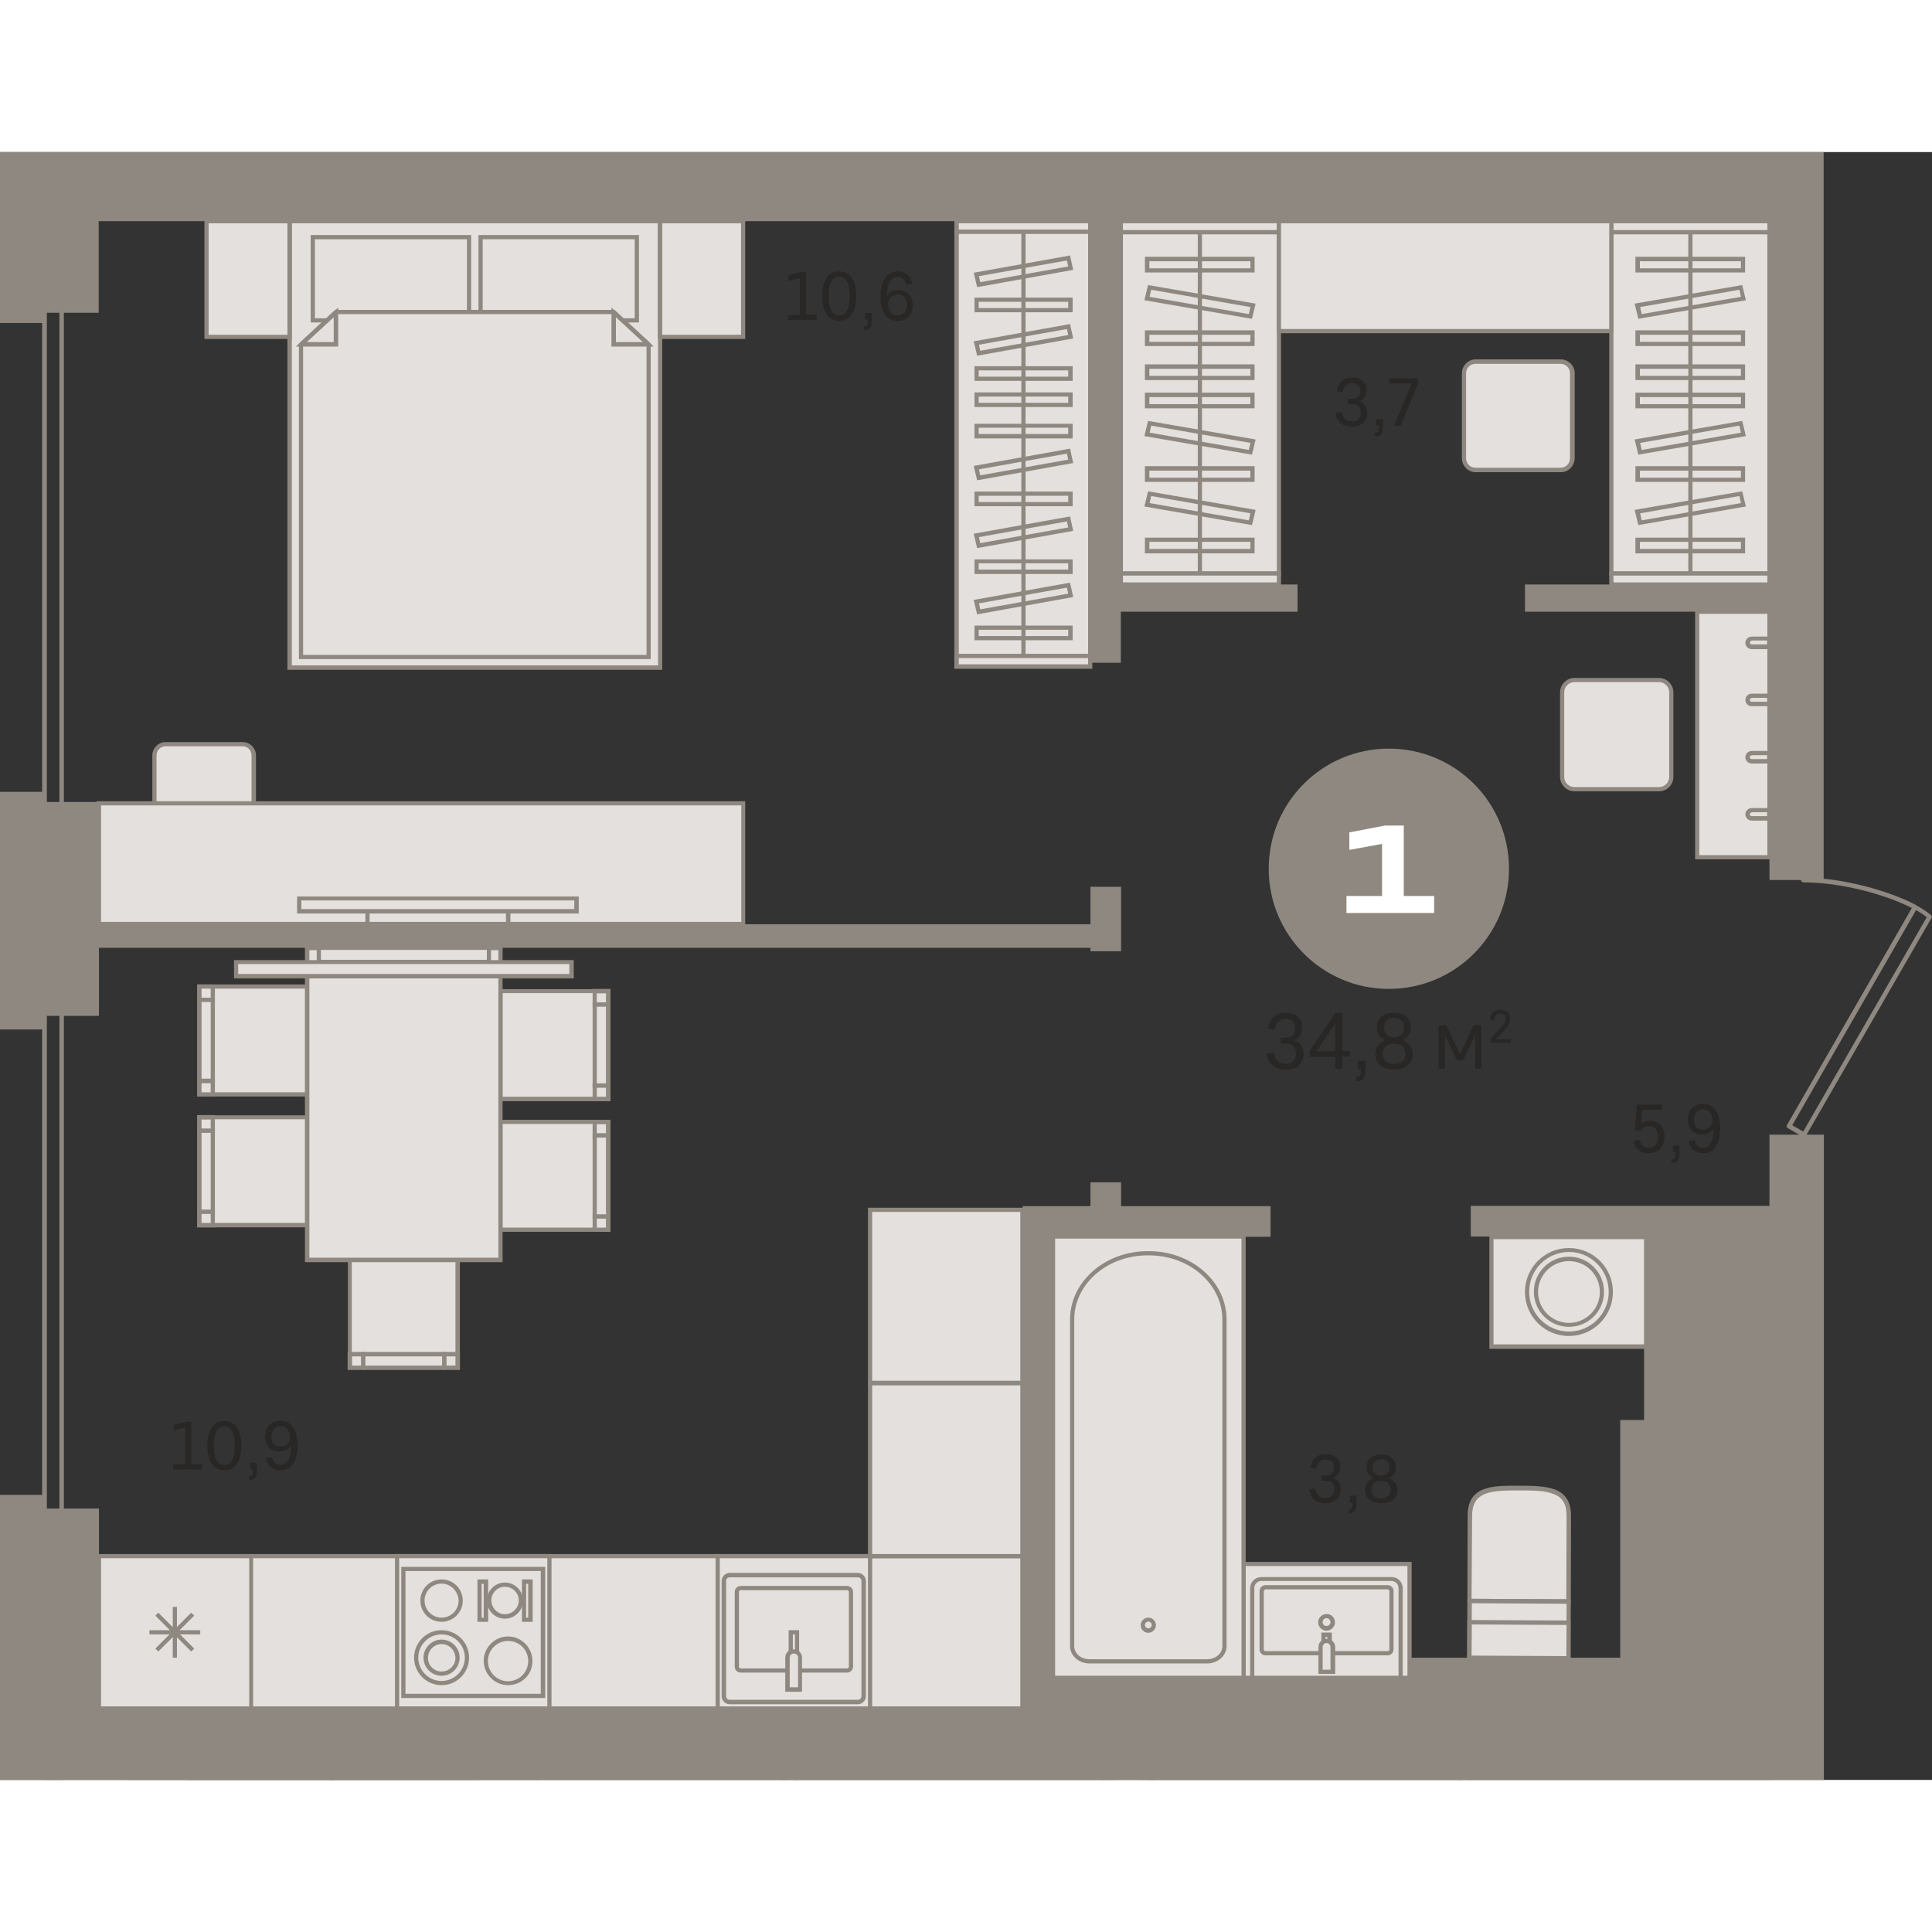 <?xml version="1.0" encoding="utf-8"?>
<!-- Generator: Adobe Illustrator 24.1.2, SVG Export Plug-In . SVG Version: 6.00 Build 0)  -->
<svg version="1.1" id="Слой_1" xmlns="http://www.w3.org/2000/svg" xmlns:xlink="http://www.w3.org/1999/xlink" x="0px" y="0px"
	 viewBox="0 0 738.1 621.9" style="enable-background:new 0 0 738.1 621.9;" xml:space="preserve" width="200" height="200">
<rect x="0" y="0" width="738.1" height="621.9" fill="#333333" stroke="none"/>
<g>
	<path style="fill-rule:evenodd;clip-rule:evenodd;fill:#8F8880;" d="M17.9,521h4.8V310.1h-4.8V521L17.9,521z M24.4,522.8h-8.3
		V308.3h8.3V522.8z"/>
	<path style="fill-rule:evenodd;clip-rule:evenodd;fill:#E3E0DD;" d="M563.7,80.1h32.5c2.4,0,4.5,2,4.5,4.4v32.5
		c0,2.4-2,4.5-4.5,4.5h-32.5c-2.4,0-4.5-2-4.5-4.5V84.5C559.3,82.1,561.3,80.1,563.7,80.1z"/>
	<path style="fill-rule:evenodd;clip-rule:evenodd;fill:#8F8880;" d="M563.7,80.9c-2,0-3.6,1.6-3.6,3.6v32.5c0,2,1.6,3.6,3.6,3.6
		h32.5c2,0,3.6-1.6,3.6-3.6V84.5c0-2-1.6-3.6-3.6-3.6H563.7L563.7,80.9z M596.3,122.3h-32.5c-2.9,0-5.3-2.4-5.3-5.3V84.5
		c0-2.9,2.4-5.3,5.3-5.3h32.5c2.9,0,5.3,2.4,5.3,5.3v32.5C601.5,120,599.2,122.3,596.3,122.3z"/>
	<rect x="212.3" y="0" style="fill-rule:evenodd;clip-rule:evenodd;fill:#8F8880;" width="212.9" height="0"/>
	<path style="fill-rule:evenodd;clip-rule:evenodd;fill:#E3E0DD;" d="M633.8,201.7h-32.3c-2.6,0-4.7,2.1-4.7,4.7v32.3
		c0,2.6,2.1,4.7,4.7,4.7h32.3c2.6,0,4.7-2.1,4.7-4.7v-32.3C638.5,203.8,636.4,201.7,633.8,201.7z"/>
	<path style="fill-rule:evenodd;clip-rule:evenodd;fill:#8F8880;" d="M601.5,202.5c-2.1,0-3.9,1.7-3.9,3.9v32.3
		c0,2.1,1.7,3.9,3.9,3.9h32.3c2.1,0,3.9-1.7,3.9-3.9v-32.3c0-2.1-1.7-3.9-3.9-3.9H601.5L601.5,202.5z M633.8,244.2h-32.3
		c-3,0-5.5-2.5-5.5-5.5v-32.3c0-3,2.5-5.5,5.5-5.5h32.3c3,0,5.5,2.5,5.5,5.5v32.3C639.3,241.7,636.9,244.2,633.8,244.2z"/>
	<rect x="475.1" y="539.4" style="fill-rule:evenodd;clip-rule:evenodd;fill:#E3E0DD;" width="63.4" height="43.6"/>
	<path style="fill-rule:evenodd;clip-rule:evenodd;fill:#8F8880;" d="M475.9,582.1h61.8v-41.9h-61.8V582.1L475.9,582.1z
		 M539.3,583.8h-65v-45.2h65V583.8z"/>
	<path style="fill-rule:evenodd;clip-rule:evenodd;fill:#8F8880;" d="M684.7,371.8l4.2,2.4l47.2-81.9c-1.1-0.9-2.5-1.8-4.1-2.7
		L684.7,371.8L684.7,371.8z M689.2,376.3c-0.1,0-0.3,0-0.4-0.1l-5.8-3.3c-0.2-0.1-0.3-0.3-0.4-0.5c-0.1-0.2,0-0.5,0.1-0.7l47.7-82.9
		c-10.1-5.2-27-9.8-41.4-9.8c-0.5,0-0.9-0.4-0.9-0.9c0-0.5,0.4-0.9,0.9-0.9h0c14.9,0,32.6,5,42.9,10.4c0.1,0,0.1,0,0.1,0.1
		c0,0,0.1,0,0.1,0.1c2.3,1.2,4.2,2.5,5.6,3.7c0.3,0.3,0.4,0.7,0.2,1.1l-48,83.3C689.8,376.1,689.5,376.3,689.2,376.3z"/>
	<path style="fill-rule:evenodd;clip-rule:evenodd;fill:#E3E0DD;" d="M599.3,553.7l-37.8-0.2l0.1-32.6c0-10.3,8.4-10.6,18.8-10.5
		l0.4,0c10.3,0,18.7,0.3,18.7,10.7L599.3,553.7z"/>
	<path style="fill-rule:evenodd;clip-rule:evenodd;fill:#8F8880;" d="M562.2,552.7l36.2,0.2l0.1-31.8c0-4.5-1.5-7.1-4.9-8.4
		c-3.1-1.3-7.5-1.4-12.9-1.4h-0.4c-5.4,0-9.8,0.1-12.9,1.3c-3.4,1.4-5,4-5,8.4L562.2,552.7L562.2,552.7z M600.1,554.5l-39.5-0.2
		l0.1-33.5c0-5.1,2-8.3,6-9.9c3.4-1.4,8-1.4,13.6-1.4h0.4c5.6,0,10.1,0.2,13.5,1.5c4,1.6,6,4.9,6,10L600.1,554.5z"/>
	
		<rect x="569.5" y="545.5" transform="matrix(4.276402e-03 -1 1 4.276402e-03 13.389 1142.327)" style="fill-rule:evenodd;clip-rule:evenodd;fill:#E3E0DD;" width="21.6" height="37.8"/>
	<path style="fill-rule:evenodd;clip-rule:evenodd;fill:#8F8880;" d="M562.2,574.4l36.2,0.2l0.1-20l-36.2-0.2L562.2,574.4
		L562.2,574.4z M600,576.1l-39.5-0.2l0.1-23.2l39.5,0.2L600,576.1z"/>
	
		<rect x="573.5" y="549.6" transform="matrix(4.287019e-03 -1 1 4.287019e-03 9.312 1146.34)" style="fill-rule:evenodd;clip-rule:evenodd;fill:#E3E0DD;" width="13.5" height="37.8"/>
	<path style="fill-rule:evenodd;clip-rule:evenodd;fill:#8F8880;" d="M562.2,574.4l36.2,0.2l0.1-11.9l-36.2-0.2L562.2,574.4
		L562.2,574.4z M600,576.1l-39.5-0.2l0.1-15.1L600,561L600,576.1z"/>
	<path style="fill-rule:evenodd;clip-rule:evenodd;fill:#E3E0DD;" d="M481.9,545.2h49.7c1.9,0,3.5,1.6,3.5,3.5V583h-56.7v-34.3
		C478.4,546.7,480,545.2,481.9,545.2z"/>
	<path style="fill-rule:evenodd;clip-rule:evenodd;fill:#8F8880;" d="M479.2,582.1h55.1v-33.5c0-1.5-1.2-2.7-2.7-2.7h-49.7
		c-1.5,0-2.7,1.2-2.7,2.7V582.1L479.2,582.1z M535.9,583.8h-58.3v-35.1c0-2.4,1.9-4.3,4.3-4.3h49.7c2.4,0,4.3,1.9,4.3,4.3V583.8z"/>
	<path style="fill-rule:evenodd;clip-rule:evenodd;fill:#E3E0DD;" d="M530.2,573.5h-46.8c-0.8,0-1.4-0.7-1.4-1.5v-22.2
		c0-0.8,0.6-1.5,1.4-1.5h46.8c0.8,0,1.4,0.7,1.4,1.5V572C531.6,572.8,531,573.5,530.2,573.5z"/>
	<path style="fill-rule:evenodd;clip-rule:evenodd;fill:#8F8880;" d="M483.4,549.2c-0.3,0-0.6,0.3-0.6,0.7V572
		c0,0.4,0.3,0.7,0.6,0.7h46.8c0.3,0,0.6-0.3,0.6-0.7v-22.2c0-0.4-0.3-0.7-0.6-0.7H483.4L483.4,549.2z M530.2,574.3h-46.8
		c-1.2,0-2.2-1-2.2-2.3v-22.2c0-1.3,1-2.3,2.2-2.3h46.8c1.2,0,2.2,1,2.2,2.3V572C532.4,573.3,531.4,574.3,530.2,574.3z"/>
	<rect x="505.6" y="566.4" style="fill-rule:evenodd;clip-rule:evenodd;fill:#E3E0DD;" width="2.4" height="14.2"/>
	<path style="fill-rule:evenodd;clip-rule:evenodd;fill:#8F8880;" d="M506.4,579.8h0.7v-12.5h-0.7V579.8L506.4,579.8z M508.8,581.4
		h-4v-15.8h4V581.4z"/>
	<path style="fill-rule:evenodd;clip-rule:evenodd;fill:#E3E0DD;" d="M506.8,568.8L506.8,568.8c-1.3,0-2.4,1-2.4,2.3v9.5h4.7v-9.5
		C509.1,569.8,508.1,568.8,506.8,568.8z"/>
	<path style="fill-rule:evenodd;clip-rule:evenodd;fill:#8F8880;" d="M505.2,579.8h3.1v-8.7c0-0.8-0.7-1.5-1.5-1.5h0
		c-0.8,0-1.5,0.7-1.5,1.5V579.8L505.2,579.8z M510,581.4h-6.3v-10.3c0-1.7,1.4-3.1,3.2-3.1h0c1.7,0,3.2,1.4,3.2,3.1V581.4z"/>
	<path style="fill-rule:evenodd;clip-rule:evenodd;fill:#E3E0DD;" d="M504.4,561.7c0-1.3,1.1-2.4,2.4-2.4c1.3,0,2.4,1.1,2.4,2.4
		c0,1.3-1.1,2.4-2.4,2.4C505.5,564.1,504.4,563,504.4,561.7z"/>
	<path style="fill-rule:evenodd;clip-rule:evenodd;fill:#8F8880;" d="M506.8,560.1c-0.9,0-1.5,0.7-1.5,1.5c0,0.9,0.7,1.5,1.5,1.5
		s1.5-0.7,1.5-1.5C508.3,560.8,507.6,560.1,506.8,560.1L506.8,560.1z M506.8,564.9c-1.7,0-3.2-1.4-3.2-3.2c0-1.7,1.4-3.2,3.2-3.2
		c1.8,0,3.2,1.4,3.2,3.2C510,563.4,508.5,564.9,506.8,564.9z"/>
	<rect x="402.3" y="414.3" style="fill-rule:evenodd;clip-rule:evenodd;fill:#E3E0DD;" width="72.8" height="168.6"/>
	<path style="fill-rule:evenodd;clip-rule:evenodd;fill:#8F8880;" d="M403.1,582.1h71.2v-167h-71.2V582.1L403.1,582.1z M475.9,583.8
		h-74.4V413.5h74.4V583.8z"/>
	<path style="fill-rule:evenodd;clip-rule:evenodd;fill:#E3E0DD;" d="M438.4,420.7h0.6c15.9,0,28.8,11.3,28.8,25.3v124.8
		c0,3.2-3,5.8-6.6,5.8h-45c-3.7,0-6.6-2.6-6.6-5.8V446C409.5,432,422.5,420.7,438.4,420.7z"/>
	<path style="fill-rule:evenodd;clip-rule:evenodd;fill:#8F8880;" d="M438.4,421.5c-15.5,0-28,11-28,24.5v124.8c0,2.8,2.6,5,5.8,5
		h45c3.2,0,5.8-2.2,5.8-5V446c0-13.5-12.6-24.5-28-24.5H438.4L438.4,421.5z M461.2,577.4h-45c-4.1,0-7.4-3-7.4-6.6V446
		c0-14.4,13.3-26.1,29.6-26.1h0.6c16.3,0,29.6,11.7,29.6,26.1v124.8C468.6,574.4,465.3,577.4,461.2,577.4z"/>
	<path style="fill-rule:evenodd;clip-rule:evenodd;fill:#E3E0DD;" d="M436.5,562.7c0-1.2,1-2.1,2.1-2.1s2.1,1,2.1,2.1
		c0,1.2-1,2.1-2.1,2.1S436.5,563.9,436.5,562.7z"/>
	<path style="fill-rule:evenodd;clip-rule:evenodd;fill:#8F8880;" d="M438.7,561.4c-0.7,0-1.3,0.6-1.3,1.3c0,0.7,0.6,1.3,1.3,1.3
		c0.7,0,1.3-0.6,1.3-1.3C440,562,439.4,561.4,438.7,561.4L438.7,561.4z M438.7,565.7c-1.6,0-2.9-1.3-2.9-2.9c0-1.6,1.3-2.9,2.9-2.9
		c1.6,0,2.9,1.3,2.9,2.9C441.6,564.3,440.3,565.7,438.7,565.7z"/>
	<rect x="648.4" y="175.6" style="fill-rule:evenodd;clip-rule:evenodd;fill:#E3E0DD;" width="27.6" height="93.8"/>
	<path style="fill-rule:evenodd;clip-rule:evenodd;fill:#8F8880;" d="M649.2,268.6h26v-92.2h-26V268.6L649.2,268.6z M676.8,270.2
		h-29.2v-95.4h29.2V270.2z"/>
	<path style="fill-rule:evenodd;clip-rule:evenodd;fill:#E3E0DD;" d="M676,210.9h-6.8c-0.9,0-1.6-0.7-1.6-1.6c0-0.9,0.7-1.6,1.6-1.6
		h6.8V210.9z"/>
	<path style="fill-rule:evenodd;clip-rule:evenodd;fill:#8F8880;" d="M669.2,208.6c-0.4,0-0.7,0.3-0.7,0.7c0,0.4,0.3,0.7,0.7,0.7
		h5.9v-1.5H669.2L669.2,208.6z M676.8,211.7h-7.6c-1.3,0-2.4-1.1-2.4-2.4c0-1.3,1.1-2.4,2.4-2.4h7.6V211.7z"/>
	<path style="fill-rule:evenodd;clip-rule:evenodd;fill:#E3E0DD;" d="M676,232.8h-6.8c-0.9,0-1.6-0.7-1.6-1.6c0-0.9,0.7-1.6,1.6-1.6
		h6.8V232.8z"/>
	<path style="fill-rule:evenodd;clip-rule:evenodd;fill:#8F8880;" d="M669.2,230.5c-0.4,0-0.7,0.3-0.7,0.7c0,0.4,0.3,0.7,0.7,0.7
		h5.9v-1.5H669.2L669.2,230.5z M676.8,233.6h-7.6c-1.3,0-2.4-1.1-2.4-2.4c0-1.3,1.1-2.4,2.4-2.4h7.6V233.6z"/>
	<path style="fill-rule:evenodd;clip-rule:evenodd;fill:#E3E0DD;" d="M676,254.6h-6.8c-0.9,0-1.6-0.7-1.6-1.6c0-0.9,0.7-1.6,1.6-1.6
		h6.8V254.6z"/>
	<path style="fill-rule:evenodd;clip-rule:evenodd;fill:#8F8880;" d="M669.2,252.3c-0.4,0-0.7,0.3-0.7,0.7c0,0.4,0.3,0.7,0.7,0.7
		h5.9v-1.5H669.2L669.2,252.3z M676.8,255.4h-7.6c-1.3,0-2.4-1.1-2.4-2.4c0-1.3,1.1-2.4,2.4-2.4h7.6V255.4z"/>
	<path style="fill-rule:evenodd;clip-rule:evenodd;fill:#E3E0DD;" d="M676,189h-6.8c-0.9,0-1.6-0.7-1.6-1.6c0-0.9,0.7-1.6,1.6-1.6
		h6.8V189z"/>
	<path style="fill-rule:evenodd;clip-rule:evenodd;fill:#8F8880;" d="M669.2,186.7c-0.4,0-0.7,0.3-0.7,0.7c0,0.4,0.3,0.7,0.7,0.7
		h5.9v-1.5H669.2L669.2,186.7z M676.8,189.9h-7.6c-1.3,0-2.4-1.1-2.4-2.4c0-1.3,1.1-2.4,2.4-2.4h7.6V189.9z"/>
	<rect x="91" y="536.4" style="fill-rule:evenodd;clip-rule:evenodd;fill:#E3E0DD;" width="183.2" height="58.2"/>
	<path style="fill-rule:evenodd;clip-rule:evenodd;fill:#8F8880;" d="M91.8,593.8h181.6v-56.6H91.8V593.8L91.8,593.8z M275,595.4
		H90.2v-59.8H275V595.4z"/>
	<rect x="274.2" y="536.4" style="fill-rule:evenodd;clip-rule:evenodd;fill:#E3E0DD;" width="116.4" height="58.2"/>
	<path style="fill-rule:evenodd;clip-rule:evenodd;fill:#8F8880;" d="M275,593.8h114.8v-56.6H275V593.8L275,593.8z M391.4,595.4
		h-118v-59.8h118V595.4z"/>
	<rect x="332.4" y="470.2" style="fill-rule:evenodd;clip-rule:evenodd;fill:#E3E0DD;" width="58.2" height="66.2"/>
	<path style="fill-rule:evenodd;clip-rule:evenodd;fill:#8F8880;" d="M333.2,535.6h56.6v-64.5h-56.6V535.6L333.2,535.6z
		 M391.4,537.2h-59.8v-67.8h59.8V537.2z"/>
	<rect x="332.4" y="404.1" style="fill-rule:evenodd;clip-rule:evenodd;fill:#E3E0DD;" width="58.2" height="66.2"/>
	<path style="fill-rule:evenodd;clip-rule:evenodd;fill:#8F8880;" d="M333.2,469.4h56.6v-64.5h-56.6V469.4L333.2,469.4z
		 M391.4,471.1h-59.8v-67.8h59.8V471.1z"/>
	<rect x="36.9" y="0" style="fill-rule:evenodd;clip-rule:evenodd;fill:#8F8880;" width="177" height="0"/>
	<rect x="274.2" y="536.4" style="fill-rule:evenodd;clip-rule:evenodd;fill:#E3E0DD;" width="58.2" height="58.2"/>
	<path style="fill-rule:evenodd;clip-rule:evenodd;fill:#8F8880;" d="M275,593.8h56.6v-56.6H275V593.8L275,593.8z M333.2,595.4
		h-59.8v-59.8h59.8V595.4z"/>
	<path style="fill-rule:evenodd;clip-rule:evenodd;fill:#E3E0DD;" d="M327.7,543.7h-48.9c-1.2,0-2.2,1-2.2,2.2v44
		c0,1.2,1,2.2,2.2,2.2h48.9c1.2,0,2.2-1,2.2-2.2v-44C330,544.7,329,543.7,327.7,543.7z"/>
	<path style="fill-rule:evenodd;clip-rule:evenodd;fill:#8F8880;" d="M278.8,544.5c-0.8,0-1.4,0.6-1.4,1.4v44c0,0.8,0.6,1.4,1.4,1.4
		h48.9c0.8,0,1.4-0.6,1.4-1.4v-44c0-0.8-0.6-1.4-1.4-1.4H278.8L278.8,544.5z M327.7,593h-48.9c-1.7,0-3.1-1.4-3.1-3.1v-44
		c0-1.7,1.4-3.1,3.1-3.1h48.9c1.7,0,3.1,1.4,3.1,3.1v44C330.8,591.6,329.4,593,327.7,593z"/>
	<path style="fill-rule:evenodd;clip-rule:evenodd;fill:#E3E0DD;" d="M323.6,580.1H283c-0.8,0-1.5-0.7-1.5-1.5v-28.5
		c0-0.8,0.7-1.5,1.5-1.5h40.6c0.8,0,1.5,0.7,1.5,1.5v28.5C325.1,579.4,324.4,580.1,323.6,580.1z"/>
	<path style="fill-rule:evenodd;clip-rule:evenodd;fill:#8F8880;" d="M283,549.4c-0.4,0-0.7,0.3-0.7,0.7v28.5c0,0.4,0.3,0.7,0.7,0.7
		h40.6c0.4,0,0.7-0.3,0.7-0.7v-28.5c0-0.4-0.3-0.7-0.7-0.7H283L283,549.4z M323.6,580.9H283c-1.3,0-2.3-1-2.3-2.3v-28.5
		c0-1.3,1-2.3,2.3-2.3h40.6c1.3,0,2.3,1,2.3,2.3v28.5C325.9,579.8,324.9,580.9,323.6,580.9z"/>
	<rect x="302.1" y="565.5" style="fill-rule:evenodd;clip-rule:evenodd;fill:#E3E0DD;" width="2.4" height="21.8"/>
	<path style="fill-rule:evenodd;clip-rule:evenodd;fill:#8F8880;" d="M302.9,586.5h0.8v-20.2h-0.8V586.5L302.9,586.5z M305.3,588.2
		h-4v-23.5h4V588.2z"/>
	<path style="fill-rule:evenodd;clip-rule:evenodd;fill:#E3E0DD;" d="M303.3,572.8L303.3,572.8c-1.4,0-2.5,1.1-2.5,2.4v12.2h4.9
		v-12.2C305.7,573.9,304.6,572.8,303.3,572.8z"/>
	<path style="fill-rule:evenodd;clip-rule:evenodd;fill:#8F8880;" d="M301.7,586.5h3.2v-11.3c0-0.9-0.7-1.6-1.6-1.6h0
		c-0.9,0-1.6,0.7-1.6,1.6V586.5L301.7,586.5z M306.5,588.2H300v-13c0-1.8,1.4-3.2,3.2-3.2h0c1.8,0,3.2,1.4,3.2,3.2V588.2z"/>
	<rect x="307.4" y="0" style="fill-rule:evenodd;clip-rule:evenodd;fill:#8F8880;" width="59.8" height="0"/>
	<rect x="151.7" y="536.4" style="fill-rule:evenodd;clip-rule:evenodd;fill:#E3E0DD;" width="58.2" height="58.2"/>
	<path style="fill-rule:evenodd;clip-rule:evenodd;fill:#8F8880;" d="M152.5,593.8h56.6v-56.6h-56.6V593.8L152.5,593.8z
		 M210.7,595.4h-59.8v-59.8h59.8V595.4z"/>
	<rect x="154.1" y="541.3" style="fill-rule:evenodd;clip-rule:evenodd;fill:#E3E0DD;" width="53.4" height="48.5"/>
	<path style="fill-rule:evenodd;clip-rule:evenodd;fill:#8F8880;" d="M154.9,589h51.7v-46.9h-51.7V589L154.9,589z M208.3,590.6h-55
		v-50.1h55V590.6z"/>
	<path style="fill-rule:evenodd;clip-rule:evenodd;fill:#E3E0DD;" d="M178.4,575.2c0-5.4-4.3-9.7-9.7-9.7c-5.4,0-9.7,4.3-9.7,9.7
		c0,5.4,4.3,9.7,9.7,9.7C174,584.9,178.4,580.6,178.4,575.2z"/>
	<path style="fill-rule:evenodd;clip-rule:evenodd;fill:#8F8880;" d="M168.7,566.3c-4.9,0-8.9,4-8.9,8.9c0,4.9,4,8.9,8.9,8.9
		c4.9,0,8.9-4,8.9-8.9C177.6,570.3,173.6,566.3,168.7,566.3L168.7,566.3z M168.7,585.7c-5.8,0-10.5-4.7-10.5-10.5
		c0-5.8,4.7-10.5,10.5-10.5c5.8,0,10.5,4.7,10.5,10.5C179.2,581,174.5,585.7,168.7,585.7z"/>
	<circle style="fill-rule:evenodd;clip-rule:evenodd;fill:#E3E0DD;" cx="168.7" cy="575.2" r="6.1"/>
	<path style="fill-rule:evenodd;clip-rule:evenodd;fill:#8F8880;" d="M168.7,570c-2.9,0-5.2,2.4-5.2,5.3c0,2.9,2.4,5.2,5.2,5.2
		c2.9,0,5.3-2.4,5.3-5.2C173.9,572.3,171.6,570,168.7,570L168.7,570z M168.7,582.1c-3.8,0-6.9-3.1-6.9-6.9c0-3.8,3.1-6.9,6.9-6.9
		s6.9,3.1,6.9,6.9C175.6,579,172.5,582.1,168.7,582.1z"/>
	<path style="fill-rule:evenodd;clip-rule:evenodd;fill:#E3E0DD;" d="M202.6,576.4c0-4.7-3.8-8.5-8.5-8.5c-4.7,0-8.5,3.8-8.5,8.5
		c0,4.7,3.8,8.5,8.5,8.5C198.8,584.9,202.6,581.1,202.6,576.4z"/>
	<path style="fill-rule:evenodd;clip-rule:evenodd;fill:#8F8880;" d="M194.1,568.8c-4.2,0-7.7,3.4-7.7,7.7c0,4.2,3.4,7.7,7.7,7.7
		c4.2,0,7.7-3.4,7.7-7.7C201.8,572.2,198.4,568.8,194.1,568.8L194.1,568.8z M194.1,585.7c-5.1,0-9.3-4.2-9.3-9.3
		c0-5.1,4.2-9.3,9.3-9.3c5.1,0,9.3,4.2,9.3,9.3C203.5,581.6,199.3,585.7,194.1,585.7z"/>
	<path style="fill-rule:evenodd;clip-rule:evenodd;fill:#E3E0DD;" d="M176,553.4c0-4-3.3-7.3-7.3-7.3c-4,0-7.3,3.3-7.3,7.3
		c0,4,3.3,7.3,7.3,7.3C172.7,560.7,176,557.4,176,553.4z"/>
	<path style="fill-rule:evenodd;clip-rule:evenodd;fill:#8F8880;" d="M168.7,546.9c-3.6,0-6.5,2.9-6.5,6.5c0,3.6,2.9,6.5,6.5,6.5
		c3.6,0,6.5-2.9,6.5-6.5C175.1,549.8,172.2,546.9,168.7,546.9L168.7,546.9z M168.7,561.5c-4.5,0-8.1-3.6-8.1-8.1
		c0-4.5,3.6-8.1,8.1-8.1c4.5,0,8.1,3.6,8.1,8.1C176.8,557.9,173.1,561.5,168.7,561.5z"/>
	<path style="fill-rule:evenodd;clip-rule:evenodd;fill:#E3E0DD;" d="M199,553.4c0-3.3-2.7-6.1-6.1-6.1c-3.4,0-6.1,2.7-6.1,6.1
		c0,3.3,2.7,6.1,6.1,6.1C196.3,559.5,199,556.7,199,553.4z"/>
	<path style="fill-rule:evenodd;clip-rule:evenodd;fill:#8F8880;" d="M192.9,548.1c-2.9,0-5.2,2.4-5.2,5.2c0,2.9,2.4,5.3,5.2,5.3
		c2.9,0,5.3-2.4,5.3-5.3C198.2,550.5,195.8,548.1,192.9,548.1L192.9,548.1z M192.9,560.3c-3.8,0-6.9-3.1-6.9-6.9
		c0-3.8,3.1-6.9,6.9-6.9c3.8,0,6.9,3.1,6.9,6.9C199.8,557.2,196.7,560.3,192.9,560.3z"/>
	<rect x="183.2" y="546.1" style="fill-rule:evenodd;clip-rule:evenodd;fill:#E3E0DD;" width="2.4" height="14.6"/>
	<path style="fill-rule:evenodd;clip-rule:evenodd;fill:#8F8880;" d="M184,559.9h0.8v-12.9H184V559.9L184,559.9z M186.5,561.5h-4.1
		v-16.2h4.1V561.5z"/>
	<rect x="200.2" y="546.1" style="fill-rule:evenodd;clip-rule:evenodd;fill:#E3E0DD;" width="2.4" height="14.6"/>
	<path style="fill-rule:evenodd;clip-rule:evenodd;fill:#8F8880;" d="M201,559.9h0.8v-12.9H201V559.9L201,559.9z M203.5,561.5h-4.1
		v-16.2h4.1V561.5z"/>
	<rect x="37.7" y="536.4" style="fill-rule:evenodd;clip-rule:evenodd;fill:#E3E0DD;" width="58.2" height="58.2"/>
	<path style="fill-rule:evenodd;clip-rule:evenodd;fill:#8F8880;" d="M38.6,593.8h56.6v-56.6H38.6V593.8L38.6,593.8z M96.8,595.4
		H36.9v-59.8h59.8V595.4z"/>
	<rect x="66" y="555.8" style="fill-rule:evenodd;clip-rule:evenodd;fill:#8F8880;" width="1.6" height="19.4"/>
	<rect x="57.1" y="564.7" style="fill-rule:evenodd;clip-rule:evenodd;fill:#8F8880;" width="19.4" height="1.6"/>
	
		<rect x="57.1" y="564.7" transform="matrix(0.707 -0.707 0.707 0.707 -380.262 212.843)" style="fill-rule:evenodd;clip-rule:evenodd;fill:#8F8880;" width="19.4" height="1.6"/>
	
		<rect x="66" y="555.8" transform="matrix(0.707 -0.707 0.707 0.707 -380.268 212.851)" style="fill-rule:evenodd;clip-rule:evenodd;fill:#8F8880;" width="1.6" height="19.4"/>
	<rect x="249.2" y="0" style="fill-rule:evenodd;clip-rule:evenodd;fill:#8F8880;" width="59.8" height="0"/>
	<rect x="76.2" y="318.8" style="fill-rule:evenodd;clip-rule:evenodd;fill:#E3E0DD;" width="41.2" height="41.2"/>
	<path style="fill-rule:evenodd;clip-rule:evenodd;fill:#8F8880;" d="M77,359.2h39.6v-39.6H77V359.2L77,359.2z M118.2,360.8H75.4
		V318h42.8V360.8z"/>
	<rect x="76.2" y="354.8" style="fill-rule:evenodd;clip-rule:evenodd;fill:#E3E0DD;" width="5.1" height="5.1"/>
	<path style="fill-rule:evenodd;clip-rule:evenodd;fill:#8F8880;" d="M77,359.2h3.5v-3.5H77V359.2L77,359.2z M82.1,360.8h-6.8V354
		h6.8V360.8z"/>
	<rect x="76.2" y="318.8" style="fill-rule:evenodd;clip-rule:evenodd;fill:#E3E0DD;" width="5.1" height="5.1"/>
	<path style="fill-rule:evenodd;clip-rule:evenodd;fill:#8F8880;" d="M77,323.1h3.5v-3.5H77V323.1L77,323.1z M82.1,324.7h-6.8V318
		h6.8V324.7z"/>
	<rect x="76.2" y="323.9" style="fill-rule:evenodd;clip-rule:evenodd;fill:#E3E0DD;" width="5.1" height="30.9"/>
	<path style="fill-rule:evenodd;clip-rule:evenodd;fill:#8F8880;" d="M77,354h3.5v-29.3H77V354L77,354z M82.1,355.6h-6.8v-32.5h6.8
		V355.6z"/>
	<rect x="191.2" y="320.6" style="fill-rule:evenodd;clip-rule:evenodd;fill:#E3E0DD;" width="41.2" height="41.2"/>
	<path style="fill-rule:evenodd;clip-rule:evenodd;fill:#8F8880;" d="M192,360.9h39.6v-39.6H192V360.9L192,360.9z M233.2,362.6
		h-42.8v-42.8h42.8V362.6z"/>
	<rect x="227.2" y="356.6" style="fill-rule:evenodd;clip-rule:evenodd;fill:#E3E0DD;" width="5.1" height="5.1"/>
	<path style="fill-rule:evenodd;clip-rule:evenodd;fill:#8F8880;" d="M228,360.9h3.5v-3.5H228V360.9L228,360.9z M233.2,362.6h-6.8
		v-6.8h6.8V362.6z"/>
	<rect x="227.2" y="320.6" style="fill-rule:evenodd;clip-rule:evenodd;fill:#E3E0DD;" width="5.1" height="5.1"/>
	<path style="fill-rule:evenodd;clip-rule:evenodd;fill:#8F8880;" d="M228,324.9h3.5v-3.5H228V324.9L228,324.9z M233.2,326.5h-6.8
		v-6.8h6.8V326.5z"/>
	<rect x="227.2" y="325.7" style="fill-rule:evenodd;clip-rule:evenodd;fill:#E3E0DD;" width="5.1" height="30.9"/>
	<path style="fill-rule:evenodd;clip-rule:evenodd;fill:#8F8880;" d="M228,355.8h3.5v-29.3H228V355.8L228,355.8z M233.2,357.4h-6.8
		v-32.5h6.8V357.4z"/>
	<rect x="76.2" y="368.8" style="fill-rule:evenodd;clip-rule:evenodd;fill:#E3E0DD;" width="41.2" height="41.2"/>
	<path style="fill-rule:evenodd;clip-rule:evenodd;fill:#8F8880;" d="M77,409.1h39.6v-39.6H77V409.1L77,409.1z M118.2,410.8H75.4
		v-42.8h42.8V410.8z"/>
	<rect x="76.2" y="404.8" style="fill-rule:evenodd;clip-rule:evenodd;fill:#E3E0DD;" width="5.1" height="5.1"/>
	<path style="fill-rule:evenodd;clip-rule:evenodd;fill:#8F8880;" d="M77,409.1h3.5v-3.5H77V409.1L77,409.1z M82.1,410.8h-6.8V404
		h6.8V410.8z"/>
	<rect x="76.2" y="368.8" style="fill-rule:evenodd;clip-rule:evenodd;fill:#E3E0DD;" width="5.1" height="5.1"/>
	<path style="fill-rule:evenodd;clip-rule:evenodd;fill:#8F8880;" d="M77,373.1h3.5v-3.5H77V373.1L77,373.1z M82.1,374.7h-6.8v-6.8
		h6.8V374.7z"/>
	<rect x="76.2" y="373.9" style="fill-rule:evenodd;clip-rule:evenodd;fill:#E3E0DD;" width="5.1" height="30.9"/>
	<path style="fill-rule:evenodd;clip-rule:evenodd;fill:#8F8880;" d="M77,404h3.5v-29.3H77V404L77,404z M82.1,405.6h-6.8v-32.5h6.8
		V405.6z"/>
	<rect x="191.2" y="370.5" style="fill-rule:evenodd;clip-rule:evenodd;fill:#E3E0DD;" width="41.2" height="41.2"/>
	<path style="fill-rule:evenodd;clip-rule:evenodd;fill:#8F8880;" d="M192,410.9h39.6v-39.6H192V410.9L192,410.9z M233.2,412.5
		h-42.8v-42.8h42.8V412.5z"/>
	<rect x="227.2" y="406.6" style="fill-rule:evenodd;clip-rule:evenodd;fill:#E3E0DD;" width="5.1" height="5.1"/>
	<path style="fill-rule:evenodd;clip-rule:evenodd;fill:#8F8880;" d="M228,410.9h3.5v-3.5H228V410.9L228,410.9z M233.2,412.5h-6.8
		v-6.8h6.8V412.5z"/>
	<rect x="227.2" y="370.5" style="fill-rule:evenodd;clip-rule:evenodd;fill:#E3E0DD;" width="5.1" height="5.1"/>
	<path style="fill-rule:evenodd;clip-rule:evenodd;fill:#8F8880;" d="M228,374.9h3.5v-3.5H228V374.9L228,374.9z M233.2,376.5h-6.8
		v-6.8h6.8V376.5z"/>
	<rect x="227.2" y="375.7" style="fill-rule:evenodd;clip-rule:evenodd;fill:#E3E0DD;" width="5.1" height="30.9"/>
	<path style="fill-rule:evenodd;clip-rule:evenodd;fill:#8F8880;" d="M228,405.8h3.5v-29.3H228V405.8L228,405.8z M233.2,407.4h-6.8
		v-32.5h6.8V407.4z"/>
	<rect x="133.7" y="423.2" style="fill-rule:evenodd;clip-rule:evenodd;fill:#E3E0DD;" width="41.2" height="41.2"/>
	<path style="fill-rule:evenodd;clip-rule:evenodd;fill:#8F8880;" d="M134.5,463.6H174v-39.6h-39.6V463.6L134.5,463.6z M175.7,465.2
		h-42.8v-42.8h42.8V465.2z"/>
	<rect x="169.7" y="459.3" style="fill-rule:evenodd;clip-rule:evenodd;fill:#E3E0DD;" width="5.1" height="5.1"/>
	<path style="fill-rule:evenodd;clip-rule:evenodd;fill:#8F8880;" d="M170.5,463.6h3.5v-3.5h-3.5V463.6L170.5,463.6z M175.7,465.2
		h-6.8v-6.8h6.8V465.2z"/>
	<rect x="133.7" y="459.3" style="fill-rule:evenodd;clip-rule:evenodd;fill:#E3E0DD;" width="5.1" height="5.1"/>
	<path style="fill-rule:evenodd;clip-rule:evenodd;fill:#8F8880;" d="M134.5,463.6h3.5v-3.5h-3.5V463.6L134.5,463.6z M139.6,465.2
		h-6.8v-6.8h6.8V465.2z"/>
	<rect x="138.8" y="459.3" style="fill-rule:evenodd;clip-rule:evenodd;fill:#E3E0DD;" width="30.9" height="5.1"/>
	<path style="fill-rule:evenodd;clip-rule:evenodd;fill:#8F8880;" d="M139.6,463.6h29.3v-3.5h-29.3V463.6L139.6,463.6z M170.5,465.2
		H138v-6.8h32.5V465.2z"/>
	<rect x="117.4" y="304" style="fill-rule:evenodd;clip-rule:evenodd;fill:#E3E0DD;" width="73.8" height="119.2"/>
	<path style="fill-rule:evenodd;clip-rule:evenodd;fill:#8F8880;" d="M118.2,422.4h72.2V304.9h-72.2V422.4L118.2,422.4z M192,424.1
		h-75.5V303.2H192V424.1z"/>
	<rect x="48.4" y="621.1" style="fill-rule:evenodd;clip-rule:evenodd;fill:#8F8880;" width="79.6" height="0.8"/>
	<rect x="126.4" y="621.1" style="fill-rule:evenodd;clip-rule:evenodd;fill:#8F8880;" width="79.6" height="0.8"/>
	<rect x="71.4" y="621.1" style="fill-rule:evenodd;clip-rule:evenodd;fill:#8F8880;" width="56.6" height="0.8"/>
	<rect x="126.4" y="621.1" style="fill-rule:evenodd;clip-rule:evenodd;fill:#8F8880;" width="56.6" height="0.8"/>
	<rect x="615.6" y="30.6" style="fill-rule:evenodd;clip-rule:evenodd;fill:#E3E0DD;" width="60.4" height="130.4"/>
	<path style="fill-rule:evenodd;clip-rule:evenodd;fill:#8F8880;" d="M616.4,160.2h58.8V31.4h-58.8V160.2L616.4,160.2z M676.8,161.8
		h-62v-132h62V161.8z"/>
	<rect x="428.2" y="30.6" style="fill-rule:evenodd;clip-rule:evenodd;fill:#E3E0DD;" width="60.4" height="130.4"/>
	<path style="fill-rule:evenodd;clip-rule:evenodd;fill:#8F8880;" d="M429,160.2h58.8V31.4H429V160.2L429,160.2z M489.4,161.8h-62
		v-132h62V161.8z"/>
	<rect x="615.6" y="161" style="fill-rule:evenodd;clip-rule:evenodd;fill:#E3E0DD;" width="60.4" height="4.2"/>
	<path style="fill-rule:evenodd;clip-rule:evenodd;fill:#8F8880;" d="M616.4,164.4h58.8v-2.6h-58.8V164.4L616.4,164.4z M676.8,166
		h-62v-5.8h62V166z"/>
	<rect x="428.2" y="161" style="fill-rule:evenodd;clip-rule:evenodd;fill:#E3E0DD;" width="60.4" height="4.2"/>
	<path style="fill-rule:evenodd;clip-rule:evenodd;fill:#8F8880;" d="M429,164.4h58.8v-2.6H429V164.4L429,164.4z M489.4,166h-62
		v-5.8h62V166z"/>
	<rect x="615.6" y="26.4" style="fill-rule:evenodd;clip-rule:evenodd;fill:#E3E0DD;" width="60.4" height="4.2"/>
	<path style="fill-rule:evenodd;clip-rule:evenodd;fill:#8F8880;" d="M616.4,29.8h58.8v-2.6h-58.8V29.8L616.4,29.8z M676.8,31.4h-62
		v-5.8h62V31.4z"/>
	<rect x="428.2" y="26.4" style="fill-rule:evenodd;clip-rule:evenodd;fill:#E3E0DD;" width="60.4" height="4.2"/>
	<path style="fill-rule:evenodd;clip-rule:evenodd;fill:#8F8880;" d="M429,29.8h58.8v-2.6H429V29.8L429,29.8z M489.4,31.4h-62v-5.8
		h62V31.4z"/>
	<rect x="488.6" y="26.4" style="fill-rule:evenodd;clip-rule:evenodd;fill:#E3E0DD;" width="127" height="42"/>
	<path style="fill-rule:evenodd;clip-rule:evenodd;fill:#8F8880;" d="M489.4,67.6h125.4V27.2H489.4V67.6L489.4,67.6z M616.4,69.2
		H487.8V25.6h128.6V69.2z"/>
	<rect x="625.7" y="120.9" style="fill-rule:evenodd;clip-rule:evenodd;fill:#E3E0DD;" width="40.3" height="4.3"/>
	<path style="fill-rule:evenodd;clip-rule:evenodd;fill:#8F8880;" d="M626.5,124.4h38.6v-2.7h-38.6V124.4L626.5,124.4z M666.7,126
		h-41.9v-6h41.9V126z"/>
	<rect x="438.3" y="120.9" style="fill-rule:evenodd;clip-rule:evenodd;fill:#E3E0DD;" width="40.3" height="4.3"/>
	<path style="fill-rule:evenodd;clip-rule:evenodd;fill:#8F8880;" d="M439.1,124.4h38.6v-2.7h-38.6V124.4L439.1,124.4z M479.3,126
		h-41.9v-6h41.9V126z"/>
	<rect x="625.7" y="148.1" style="fill-rule:evenodd;clip-rule:evenodd;fill:#E3E0DD;" width="40.3" height="4.3"/>
	<path style="fill-rule:evenodd;clip-rule:evenodd;fill:#8F8880;" d="M626.5,151.6h38.6v-2.7h-38.6V151.6L626.5,151.6z M666.7,153.3
		h-41.9v-6h41.9V153.3z"/>
	<rect x="438.3" y="148.1" style="fill-rule:evenodd;clip-rule:evenodd;fill:#E3E0DD;" width="40.3" height="4.3"/>
	<path style="fill-rule:evenodd;clip-rule:evenodd;fill:#8F8880;" d="M439.1,151.6h38.6v-2.7h-38.6V151.6L439.1,151.6z M479.3,153.3
		h-41.9v-6h41.9V153.3z"/>
	<rect x="625.7" y="92.8" style="fill-rule:evenodd;clip-rule:evenodd;fill:#E3E0DD;" width="40.3" height="4.3"/>
	<path style="fill-rule:evenodd;clip-rule:evenodd;fill:#8F8880;" d="M626.5,96.3h38.6v-2.7h-38.6V96.3L626.5,96.3z M666.7,97.9
		h-41.9v-6h41.9V97.9z"/>
	<rect x="438.3" y="92.8" style="fill-rule:evenodd;clip-rule:evenodd;fill:#E3E0DD;" width="40.3" height="4.3"/>
	<path style="fill-rule:evenodd;clip-rule:evenodd;fill:#8F8880;" d="M439.1,96.3h38.6v-2.7h-38.6V96.3L439.1,96.3z M479.3,97.9
		h-41.9v-6h41.9V97.9z"/>
	<rect x="625.7" y="81.9" style="fill-rule:evenodd;clip-rule:evenodd;fill:#E3E0DD;" width="40.3" height="4.3"/>
	<path style="fill-rule:evenodd;clip-rule:evenodd;fill:#8F8880;" d="M626.5,85.5h38.6v-2.7h-38.6V85.5L626.5,85.5z M666.7,87.1
		h-41.9v-6h41.9V87.1z"/>
	<rect x="438.3" y="81.9" style="fill-rule:evenodd;clip-rule:evenodd;fill:#E3E0DD;" width="40.3" height="4.3"/>
	<path style="fill-rule:evenodd;clip-rule:evenodd;fill:#8F8880;" d="M439.1,85.5h38.6v-2.7h-38.6V85.5L439.1,85.5z M479.3,87.1
		h-41.9v-6h41.9V87.1z"/>
	<rect x="625.7" y="40.8" style="fill-rule:evenodd;clip-rule:evenodd;fill:#E3E0DD;" width="40.3" height="4.3"/>
	<path style="fill-rule:evenodd;clip-rule:evenodd;fill:#8F8880;" d="M626.5,44.4h38.6v-2.7h-38.6V44.4L626.5,44.4z M666.7,46h-41.9
		v-6h41.9V46z"/>
	<rect x="438.3" y="40.8" style="fill-rule:evenodd;clip-rule:evenodd;fill:#E3E0DD;" width="40.3" height="4.3"/>
	<path style="fill-rule:evenodd;clip-rule:evenodd;fill:#8F8880;" d="M439.1,44.4h38.6v-2.7h-38.6V44.4L439.1,44.4z M479.3,46h-41.9
		v-6h41.9V46z"/>
	<rect x="625.7" y="69" style="fill-rule:evenodd;clip-rule:evenodd;fill:#E3E0DD;" width="40.3" height="4.3"/>
	<path style="fill-rule:evenodd;clip-rule:evenodd;fill:#8F8880;" d="M626.5,72.5h38.6v-2.7h-38.6V72.5L626.5,72.5z M666.7,74.1
		h-41.9v-6h41.9V74.1z"/>
	<rect x="438.3" y="69" style="fill-rule:evenodd;clip-rule:evenodd;fill:#E3E0DD;" width="40.3" height="4.3"/>
	<path style="fill-rule:evenodd;clip-rule:evenodd;fill:#8F8880;" d="M439.1,72.5h38.6v-2.7h-38.6V72.5L439.1,72.5z M479.3,74.1
		h-41.9v-6h41.9V74.1z"/>
	<polygon style="fill-rule:evenodd;clip-rule:evenodd;fill:#E3E0DD;" points="625.6,137.3 626.6,141.6 666,134.7 665,130.5 	"/>
	<path style="fill-rule:evenodd;clip-rule:evenodd;fill:#8F8880;" d="M626.6,138l0.6,2.7l37.9-6.6l-0.6-2.7L626.6,138L626.6,138z
		 M625.9,142.5l-1.4-5.8l41.1-7.1l1.4,5.8L625.9,142.5z"/>
	<polygon style="fill-rule:evenodd;clip-rule:evenodd;fill:#E3E0DD;" points="478.6,137.3 477.6,141.6 438.2,134.7 439.2,130.5 	"/>
	<path style="fill-rule:evenodd;clip-rule:evenodd;fill:#8F8880;" d="M439.2,134.1l37.9,6.6l0.6-2.7l-37.9-6.6L439.2,134.1
		L439.2,134.1z M478.3,142.5l-41.1-7.1l1.4-5.8l41.1,7.1L478.3,142.5z"/>
	<polygon style="fill-rule:evenodd;clip-rule:evenodd;fill:#E3E0DD;" points="625.6,110.4 626.6,114.7 666,107.8 665,103.6 	"/>
	<path style="fill-rule:evenodd;clip-rule:evenodd;fill:#8F8880;" d="M626.6,111.1l0.6,2.7l37.9-6.6l-0.6-2.7L626.6,111.1
		L626.6,111.1z M625.9,115.6l-1.4-5.8l41.1-7.1l1.4,5.8L625.9,115.6z"/>
	<polygon style="fill-rule:evenodd;clip-rule:evenodd;fill:#E3E0DD;" points="478.6,110.4 477.6,114.7 438.2,107.8 439.2,103.6 	"/>
	<path style="fill-rule:evenodd;clip-rule:evenodd;fill:#8F8880;" d="M439.2,107.2l37.9,6.6l0.6-2.7l-37.9-6.6L439.2,107.2
		L439.2,107.2z M478.3,115.6l-41.1-7.1l1.4-5.8l41.1,7.1L478.3,115.6z"/>
	<polygon style="fill-rule:evenodd;clip-rule:evenodd;fill:#E3E0DD;" points="625.6,58.5 626.6,62.8 666,55.9 665,51.7 	"/>
	<path style="fill-rule:evenodd;clip-rule:evenodd;fill:#8F8880;" d="M626.6,59.2l0.6,2.7l37.9-6.6l-0.6-2.7L626.6,59.2L626.6,59.2z
		 M625.9,63.7l-1.4-5.8l41.1-7.1l1.4,5.8L625.9,63.7z"/>
	<polygon style="fill-rule:evenodd;clip-rule:evenodd;fill:#E3E0DD;" points="478.6,58.5 477.6,62.8 438.2,55.9 439.2,51.7 	"/>
	<path style="fill-rule:evenodd;clip-rule:evenodd;fill:#8F8880;" d="M439.2,55.3l37.9,6.6l0.6-2.7l-37.9-6.6L439.2,55.3L439.2,55.3
		z M478.3,63.7l-41.1-7.1l1.4-5.8l41.1,7.1L478.3,63.7z"/>
	<rect x="645" y="30.6" style="fill-rule:evenodd;clip-rule:evenodd;fill:#8F8880;" width="1.6" height="130.4"/>
	<rect x="457.6" y="30.6" style="fill-rule:evenodd;clip-rule:evenodd;fill:#8F8880;" width="1.6" height="130.4"/>
	<rect x="303" y="621.1" style="fill-rule:evenodd;clip-rule:evenodd;fill:#8F8880;" width="119.2" height="0.8"/>
	<rect x="298.8" y="621.1" style="fill-rule:evenodd;clip-rule:evenodd;fill:#8F8880;" width="5.8" height="0.8"/>
	<rect x="420.6" y="621.1" style="fill-rule:evenodd;clip-rule:evenodd;fill:#8F8880;" width="5.8" height="0.8"/>
	<rect x="439.4" y="621.1" style="fill-rule:evenodd;clip-rule:evenodd;fill:#8F8880;" width="119.2" height="0.8"/>
	<rect x="556.9" y="621.1" style="fill-rule:evenodd;clip-rule:evenodd;fill:#8F8880;" width="5.8" height="0.8"/>
	<rect x="435.2" y="621.1" style="fill-rule:evenodd;clip-rule:evenodd;fill:#8F8880;" width="5.8" height="0.8"/>
	<rect x="561.1" y="621.1" style="fill-rule:evenodd;clip-rule:evenodd;fill:#8F8880;" width="115.7" height="0.8"/>
	<rect x="204.4" y="621.1" style="fill-rule:evenodd;clip-rule:evenodd;fill:#8F8880;" width="96.1" height="0.8"/>
	<rect x="93.9" y="0" style="fill-rule:evenodd;clip-rule:evenodd;fill:#8F8880;" width="66.6" height="0"/>
	<rect x="121.8" y="304" style="fill-rule:evenodd;clip-rule:evenodd;fill:#E3E0DD;" width="65" height="5.4"/>
	<path style="fill-rule:evenodd;clip-rule:evenodd;fill:#8F8880;" d="M122.6,308.6H186v-3.8h-63.4V308.6L122.6,308.6z M187.6,310.3
		H121v-7h66.6V310.3z"/>
	<rect x="90.2" y="309.4" style="fill-rule:evenodd;clip-rule:evenodd;fill:#E3E0DD;" width="128.1" height="5.4"/>
	<path style="fill-rule:evenodd;clip-rule:evenodd;fill:#8F8880;" d="M91,314h126.5v-3.8H91V314L91,314z M219.1,315.7H89.4v-7h129.8
		V315.7z"/>
	<path style="fill-rule:evenodd;clip-rule:evenodd;fill:#8F8880;" d="M17.9,260.8h4.8v-222h-4.8V260.8L17.9,260.8z M23.5,262.6H17
		c-0.5,0-0.9-0.4-0.9-0.9V37.9c0-0.5,0.4-0.9,0.9-0.9h6.5c0.5,0,0.9,0.4,0.9,0.9v223.8C24.4,262.2,24,262.6,23.5,262.6z"/>
	<path style="fill-rule:evenodd;clip-rule:evenodd;fill:#8F8880;" d="M24.4,621.9h-8.3v-0.5c0-0.5,0.4-0.9,0.9-0.9h6.5
		c0.5,0,0.9,0.4,0.9,0.9V621.9z"/>
	<path style="fill-rule:evenodd;clip-rule:evenodd;fill:#E3E0DD;" d="M92.8,226.2H63.3c-2.3,0-4.3,1.9-4.3,4.3v29.4
		c0,2.3,1.9,4.3,4.3,4.3h29.4c2.3,0,4.3-1.9,4.3-4.3v-29.4C97,228.1,95.1,226.2,92.8,226.2z"/>
	<path style="fill-rule:evenodd;clip-rule:evenodd;fill:#8F8880;" d="M63.3,227c-1.9,0-3.5,1.5-3.5,3.5v29.4c0,1.9,1.5,3.5,3.5,3.5
		h29.4c1.9,0,3.4-1.5,3.4-3.5v-29.4c0-1.9-1.5-3.5-3.4-3.5H63.3L63.3,227z M92.8,265H63.3c-2.8,0-5.1-2.3-5.1-5.1v-29.4
		c0-2.8,2.3-5.1,5.1-5.1h29.4c2.8,0,5.1,2.3,5.1,5.1v29.4C97.8,262.7,95.6,265,92.8,265z"/>
	<rect x="37.7" y="248.8" style="fill-rule:evenodd;clip-rule:evenodd;fill:#E3E0DD;" width="246.2" height="46.1"/>
	<path style="fill-rule:evenodd;clip-rule:evenodd;fill:#8F8880;" d="M38.6,294.1h244.6v-44.5H38.6V294.1L38.6,294.1z M284.7,295.8
		H36.9V248h247.8V295.8z"/>
	<rect x="569.8" y="414.5" style="fill-rule:evenodd;clip-rule:evenodd;fill:#E3E0DD;" width="59.2" height="41.9"/>
	<path style="fill-rule:evenodd;clip-rule:evenodd;fill:#8F8880;" d="M570.6,455.5h57.6v-40.2h-57.6V455.5L570.6,455.5z
		 M629.8,457.2H569v-43.5h60.9V457.2z"/>
	<path style="fill-rule:evenodd;clip-rule:evenodd;fill:#E3E0DD;" d="M599.4,419.4c-8.8,0-16,7.2-16,16c0,8.8,7.2,16,16,16
		c8.8,0,16-7.2,16-16C615.4,426.6,608.2,419.4,599.4,419.4z"/>
	<path style="fill-rule:evenodd;clip-rule:evenodd;fill:#8F8880;" d="M599.4,420.2c-8.4,0-15.2,6.8-15.2,15.2
		c0,8.4,6.8,15.2,15.2,15.2c8.4,0,15.2-6.8,15.2-15.2C614.6,427.1,607.8,420.2,599.4,420.2L599.4,420.2z M599.4,452.3
		c-9.3,0-16.8-7.5-16.8-16.8c0-9.3,7.5-16.8,16.8-16.8c9.3,0,16.8,7.5,16.8,16.8C616.2,444.7,608.7,452.3,599.4,452.3z"/>
	<path style="fill-rule:evenodd;clip-rule:evenodd;fill:#E3E0DD;" d="M599.4,422.9c-6.9,0-12.6,5.6-12.6,12.6
		c0,6.9,5.6,12.6,12.6,12.6c6.9,0,12.6-5.6,12.6-12.6C612,428.5,606.3,422.9,599.4,422.9z"/>
	<path style="fill-rule:evenodd;clip-rule:evenodd;fill:#8F8880;" d="M599.4,423.7c-6.5,0-11.8,5.3-11.8,11.8
		c0,6.5,5.3,11.8,11.8,11.8c6.5,0,11.8-5.3,11.8-11.8C611.2,428.9,605.9,423.7,599.4,423.7L599.4,423.7z M599.4,448.8
		c-7.4,0-13.4-6-13.4-13.4s6-13.4,13.4-13.4c7.4,0,13.4,6,13.4,13.4S606.8,448.8,599.4,448.8z"/>
	<rect x="140.4" y="290" style="fill-rule:evenodd;clip-rule:evenodd;fill:#E3E0DD;" width="53.8" height="4.9"/>
	<path style="fill-rule:evenodd;clip-rule:evenodd;fill:#8F8880;" d="M141.2,294.1h52.1v-3.3h-52.1V294.1L141.2,294.1z M195,295.8
		h-55.4v-6.5H195V295.8z"/>
	<rect x="114.3" y="285.1" style="fill-rule:evenodd;clip-rule:evenodd;fill:#E3E0DD;" width="106" height="4.9"/>
	<path style="fill-rule:evenodd;clip-rule:evenodd;fill:#8F8880;" d="M115.1,289.2h104.3v-3.3H115.1V289.2L115.1,289.2z
		 M221.1,290.9H113.5v-6.5h107.6V290.9z"/>
	<rect x="110.6" y="26.4" style="fill-rule:evenodd;clip-rule:evenodd;fill:#E3E0DD;" width="141.5" height="170.5"/>
	<path style="fill-rule:evenodd;clip-rule:evenodd;fill:#8F8880;" d="M111.5,196.1h139.9V27.2H111.5V196.1L111.5,196.1z M253,197.8
		H109.8V25.6H253V197.8z"/>
	<rect x="183.6" y="32.5" style="fill-rule:evenodd;clip-rule:evenodd;fill:#E3E0DD;" width="59.7" height="31.8"/>
	<path style="fill-rule:evenodd;clip-rule:evenodd;fill:#8F8880;" d="M184.4,63.5h58.1V33.3h-58.1V63.5L184.4,63.5z M244.1,65.1
		h-61.3V31.7h61.3V65.1z"/>
	<rect x="119.5" y="32.5" style="fill-rule:evenodd;clip-rule:evenodd;fill:#E3E0DD;" width="59.7" height="31.8"/>
	<path style="fill-rule:evenodd;clip-rule:evenodd;fill:#8F8880;" d="M120.3,63.5h58.1V33.3h-58.1V63.5L120.3,63.5z M180,65.1h-61.3
		V31.7H180V65.1z"/>
	<polygon style="fill-rule:evenodd;clip-rule:evenodd;fill:#E3E0DD;" points="234.5,61.1 247.7,73.5 247.7,192.9 115.1,192.9 
		115.1,73.5 128.3,61.1 	"/>
	<path style="fill-rule:evenodd;clip-rule:evenodd;fill:#8F8880;" d="M115.9,192.1h131.1V73.8l-12.8-11.9H128.6l-12.8,11.9V192.1
		L115.9,192.1z M248.6,193.7H114.2V73.1L128,60.3h106.8l13.8,12.8V193.7z"/>
	<polygon style="fill-rule:evenodd;clip-rule:evenodd;fill:#E3E0DD;" points="247.7,73.5 234.5,73.5 234.5,61.3 	"/>
	<path style="fill-rule:evenodd;clip-rule:evenodd;fill:#8F8880;" d="M235.3,72.6h10.3l-10.3-9.5V72.6L235.3,72.6z M249.8,74.3
		h-16.2V59.4L249.8,74.3z"/>
	<polygon style="fill-rule:evenodd;clip-rule:evenodd;fill:#E3E0DD;" points="115.1,73.5 128.3,73.5 128.3,61.3 	"/>
	<path style="fill-rule:evenodd;clip-rule:evenodd;fill:#8F8880;" d="M117.2,72.6h10.3v-9.5L117.2,72.6L117.2,72.6z M129.1,74.3H113
		l16.2-14.9V74.3z"/>
	<rect x="78.9" y="26.4" style="fill-rule:evenodd;clip-rule:evenodd;fill:#E3E0DD;" width="31.8" height="44.2"/>
	<path style="fill-rule:evenodd;clip-rule:evenodd;fill:#8F8880;" d="M79.7,69.8h30.1V27.2H79.7V69.8L79.7,69.8z M111.5,71.4H78.1
		V25.6h33.4V71.4z"/>
	<rect x="252.2" y="26.4" style="fill-rule:evenodd;clip-rule:evenodd;fill:#E3E0DD;" width="31.8" height="44.2"/>
	<path style="fill-rule:evenodd;clip-rule:evenodd;fill:#8F8880;" d="M253,69.8h30.1V27.2H253V69.8L253,69.8z M284.7,71.4h-33.4
		V25.6h33.4V71.4z"/>
	<rect x="365.5" y="30.4" style="fill-rule:evenodd;clip-rule:evenodd;fill:#E3E0DD;" width="51" height="162.1"/>
	<path style="fill-rule:evenodd;clip-rule:evenodd;fill:#8F8880;" d="M366.3,191.7h49.4V31.2h-49.4V191.7L366.3,191.7z M417.3,193.4
		h-52.7V29.6h52.7V193.4z"/>
	<rect x="365.5" y="26.4" style="fill-rule:evenodd;clip-rule:evenodd;fill:#E3E0DD;" width="51" height="4"/>
	<path style="fill-rule:evenodd;clip-rule:evenodd;fill:#8F8880;" d="M366.3,29.6h49.4v-2.4h-49.4V29.6L366.3,29.6z M417.3,31.2
		h-52.7v-5.6h52.7V31.2z"/>
	<rect x="365.5" y="192.6" style="fill-rule:evenodd;clip-rule:evenodd;fill:#E3E0DD;" width="51" height="4"/>
	<path style="fill-rule:evenodd;clip-rule:evenodd;fill:#8F8880;" d="M366.3,195.7h49.4v-2.4h-49.4V195.7L366.3,195.7z M417.3,197.4
		h-52.7v-5.6h52.7V197.4z"/>
	<rect x="373.1" y="82.6" style="fill-rule:evenodd;clip-rule:evenodd;fill:#E3E0DD;" width="35.9" height="4"/>
	<path style="fill-rule:evenodd;clip-rule:evenodd;fill:#8F8880;" d="M373.9,85.8h34.2v-2.4h-34.2V85.8L373.9,85.8z M409.8,87.4
		h-37.5v-5.6h37.5V87.4z"/>
	<rect x="373.1" y="56.4" style="fill-rule:evenodd;clip-rule:evenodd;fill:#E3E0DD;" width="35.9" height="4"/>
	<path style="fill-rule:evenodd;clip-rule:evenodd;fill:#8F8880;" d="M373.9,59.6h34.2v-2.4h-34.2V59.6L373.9,59.6z M409.8,61.2
		h-37.5v-5.6h37.5V61.2z"/>
	<rect x="373.1" y="92.6" style="fill-rule:evenodd;clip-rule:evenodd;fill:#E3E0DD;" width="35.9" height="4"/>
	<path style="fill-rule:evenodd;clip-rule:evenodd;fill:#8F8880;" d="M373.9,95.8h34.2v-2.4h-34.2V95.8L373.9,95.8z M409.8,97.4
		h-37.5v-5.6h37.5V97.4z"/>
	<rect x="373.1" y="130.5" style="fill-rule:evenodd;clip-rule:evenodd;fill:#E3E0DD;" width="35.9" height="4"/>
	<path style="fill-rule:evenodd;clip-rule:evenodd;fill:#8F8880;" d="M373.9,133.7h34.2v-2.4h-34.2V133.7L373.9,133.7z M409.8,135.3
		h-37.5v-5.6h37.5V135.3z"/>
	<rect x="373.1" y="156.4" style="fill-rule:evenodd;clip-rule:evenodd;fill:#E3E0DD;" width="35.9" height="4"/>
	<path style="fill-rule:evenodd;clip-rule:evenodd;fill:#8F8880;" d="M373.9,159.5h34.2v-2.4h-34.2V159.5L373.9,159.5z M409.8,161.2
		h-37.5v-5.6h37.5V161.2z"/>
	<rect x="373.1" y="181.7" style="fill-rule:evenodd;clip-rule:evenodd;fill:#E3E0DD;" width="35.9" height="4"/>
	<path style="fill-rule:evenodd;clip-rule:evenodd;fill:#8F8880;" d="M373.9,184.9h34.2v-2.4h-34.2V184.9L373.9,184.9z M409.8,186.5
		h-37.5v-5.6h37.5V186.5z"/>
	<rect x="373.1" y="104.5" style="fill-rule:evenodd;clip-rule:evenodd;fill:#E3E0DD;" width="35.9" height="4"/>
	<path style="fill-rule:evenodd;clip-rule:evenodd;fill:#8F8880;" d="M373.9,107.7h34.2v-2.4h-34.2V107.7L373.9,107.7z M409.8,109.4
		h-37.5v-5.6h37.5V109.4z"/>
	<polygon style="fill-rule:evenodd;clip-rule:evenodd;fill:#E3E0DD;" points="409,118.2 408.2,114.3 373,120.6 373.9,124.5 	"/>
	<path style="fill-rule:evenodd;clip-rule:evenodd;fill:#8F8880;" d="M374,121.2l0.5,2.3l33.6-6l-0.5-2.3L374,121.2L374,121.2z
		 M373.3,125.4l-1.3-5.5l36.8-6.6l1.2,5.5L373.3,125.4z"/>
	<polygon style="fill-rule:evenodd;clip-rule:evenodd;fill:#E3E0DD;" points="409,70.6 408.2,66.7 373,73 373.9,76.9 	"/>
	<path style="fill-rule:evenodd;clip-rule:evenodd;fill:#8F8880;" d="M374,73.6l0.5,2.3l33.6-6l-0.5-2.3L374,73.6L374,73.6z
		 M373.3,77.8l-1.3-5.5l36.8-6.6l1.2,5.5L373.3,77.8z"/>
	<polygon style="fill-rule:evenodd;clip-rule:evenodd;fill:#E3E0DD;" points="409,44.4 408.2,40.4 373,46.8 373.9,50.7 	"/>
	<path style="fill-rule:evenodd;clip-rule:evenodd;fill:#8F8880;" d="M374,47.4l0.5,2.3l33.6-6l-0.5-2.3L374,47.4L374,47.4z
		 M373.3,51.6l-1.3-5.5l36.8-6.6L410,45L373.3,51.6z"/>
	<polygon style="fill-rule:evenodd;clip-rule:evenodd;fill:#E3E0DD;" points="409,144 408.2,140.1 373,146.5 373.9,150.4 	"/>
	<path style="fill-rule:evenodd;clip-rule:evenodd;fill:#8F8880;" d="M374,147.1l0.5,2.3l33.6-6l-0.5-2.3L374,147.1L374,147.1z
		 M373.3,151.3l-1.3-5.5l36.8-6.6l1.2,5.5L373.3,151.3z"/>
	<polygon style="fill-rule:evenodd;clip-rule:evenodd;fill:#E3E0DD;" points="409,169.4 408.2,165.5 373,171.8 373.9,175.7 	"/>
	<path style="fill-rule:evenodd;clip-rule:evenodd;fill:#8F8880;" d="M374,172.4l0.5,2.3l33.6-6l-0.5-2.3L374,172.4L374,172.4z
		 M373.3,176.6l-1.3-5.5l36.8-6.6l1.2,5.5L373.3,176.6z"/>
	<rect x="390.2" y="30.4" style="fill-rule:evenodd;clip-rule:evenodd;fill:#8F8880;" width="1.6" height="162.1"/>
	<path style="fill-rule:evenodd;clip-rule:evenodd;fill:#8F8880;" d="M576.5,273.8c0,25.3-20.5,45.9-45.9,45.9
		c-25.3,0-45.9-20.5-45.9-45.9s20.5-45.9,45.9-45.9C556,227.9,576.5,248.4,576.5,273.8z"/>
	<polygon style="fill-rule:evenodd;clip-rule:evenodd;fill:#FFFFFF;" points="514.4,290.7 514.4,284.2 528,284.2 528,264.3 
		515.5,266.6 515.5,259.9 529.1,257.3 536.3,257.3 536.3,284.2 547.9,284.2 547.9,290.7 	"/>
	<path style="fill-rule:evenodd;clip-rule:evenodd;fill:#292725;" d="M569.4,338.8l4-4.3c0.7-0.7,1.1-1.3,1.4-1.8
		c0.3-0.5,0.4-1,0.4-1.6c0-0.7-0.2-1.2-0.5-1.5c-0.4-0.4-0.9-0.5-1.5-0.5c-0.7,0-1.3,0.2-1.7,0.7c-0.4,0.5-0.6,1.1-0.7,2l-1.6-0.3
		c0.1-1.2,0.5-2.2,1.2-2.8c0.7-0.7,1.6-1,2.8-1c1.1,0,2,0.3,2.7,0.9c0.7,0.6,1,1.4,1,2.5c0,0.5-0.1,1-0.2,1.5
		c-0.1,0.4-0.4,0.9-0.7,1.4c-0.3,0.5-0.8,1-1.4,1.6l-3.1,3.3h5.7v1.4h-7.7V338.8L569.4,338.8z M552,350.2h-2.4v-16.5h3l5.2,11
		l5.1-11h3v16.5h-2.3v-12.9L559,347h-2.4l-4.6-9.6V350.2L552,350.2z M532.6,348.4c1.4,0,2.4-0.3,3.2-1c0.8-0.7,1.1-1.7,1.1-2.9
		c0-1.3-0.4-2.2-1.1-2.9c-0.8-0.7-1.8-1-3.2-1c-1.4,0-2.4,0.3-3.2,1c-0.7,0.7-1.1,1.7-1.1,2.9c0,1.2,0.4,2.2,1.1,2.9
		C530.2,348.1,531.3,348.4,532.6,348.4L532.6,348.4z M536.4,334.5c0-1.2-0.3-2.1-1-2.7c-0.7-0.6-1.6-1-2.8-1c-1.2,0-2.1,0.3-2.8,1
		c-0.7,0.6-1,1.6-1,2.7c0,1.1,0.3,2,1,2.7c0.7,0.6,1.6,1,2.8,1c1.2,0,2.1-0.3,2.8-1C536.1,336.6,536.4,335.7,536.4,334.5
		L536.4,334.5z M532.6,350.5c-2.3,0-4-0.5-5.3-1.6c-1.2-1.1-1.9-2.5-1.9-4.3c0-1.3,0.3-2.4,1-3.3c0.7-0.9,1.6-1.6,2.8-2
		c-1-0.4-1.8-1.1-2.4-1.9c-0.6-0.9-0.8-1.9-0.8-3c0-1.7,0.6-3.1,1.7-4.1c1.2-1,2.7-1.5,4.8-1.5c2,0,3.6,0.5,4.8,1.5
		c1.2,1,1.7,2.4,1.7,4.1c0,1.2-0.3,2.2-0.8,3c-0.6,0.8-1.3,1.5-2.3,1.9c1.2,0.4,2.1,1.1,2.8,2c0.7,0.9,1,2,1,3.3
		c0,1.8-0.6,3.3-1.9,4.3C536.7,350,534.9,350.5,532.6,350.5L532.6,350.5z M518.7,347.1h2.9v3.9c0,1.5-0.3,2.5-0.8,3.1
		c-0.5,0.6-1.4,0.8-2.6,0.9l-0.2-1.6c0.7,0,1.2-0.1,1.5-0.4c0.3-0.3,0.4-0.8,0.4-1.7v-1h-1.2V347.1L518.7,347.1z M503,343.5h7.1
		v-10.6L503,343.5L503,343.5z M512.7,350.2h-2.6v-4.5h-9.8v-2.2l9.8-14.6h2.7v14.5h2.9v2.2h-2.9V350.2L512.7,350.2z M498,344.5
		c0,1.9-0.6,3.4-1.8,4.5c-1.2,1.1-2.9,1.6-4.9,1.6c-2,0-3.7-0.5-5-1.5c-1.3-1-2-2.5-2.3-4.6l2.7-0.5c0.3,2.9,1.8,4.3,4.5,4.3
		c1.3,0,2.2-0.3,2.9-1c0.7-0.7,1-1.7,1-2.9c0-1.2-0.3-2.2-1-2.8c-0.6-0.7-1.6-1-2.8-1h-2.1v-2.3h2.1c1.1,0,1.9-0.3,2.6-1
		c0.6-0.6,0.9-1.5,0.9-2.7c0-1.1-0.3-2-1-2.6c-0.6-0.6-1.6-0.9-2.7-0.9c-1.1,0-2,0.4-2.7,1.1c-0.7,0.7-1.2,1.7-1.4,3.1l-2.6-0.5
		c0.3-1.9,1-3.3,2.2-4.4c1.2-1.1,2.7-1.6,4.6-1.6c1.9,0,3.5,0.5,4.6,1.5c1.1,1,1.7,2.3,1.7,4c0,1.3-0.3,2.3-0.8,3.2
		c-0.6,0.9-1.4,1.5-2.4,1.9C496.8,340,498,341.8,498,344.5z"/>
	<path style="fill-rule:evenodd;clip-rule:evenodd;fill:#282726;" d="M527.6,514.4c1.2,0,2.1-0.3,2.7-0.9c0.7-0.6,1-1.4,1-2.5
		c0-1.1-0.3-1.9-1-2.5c-0.7-0.6-1.6-0.9-2.7-0.9c-1.2,0-2.1,0.3-2.7,0.9c-0.6,0.6-1,1.4-1,2.5c0,1.1,0.3,1.9,1,2.5
		C525.6,514.1,526.5,514.4,527.6,514.4L527.6,514.4z M530.9,502.5c0-1-0.3-1.8-0.9-2.3c-0.6-0.6-1.4-0.8-2.4-0.8
		c-1,0-1.8,0.3-2.4,0.8c-0.6,0.6-0.9,1.3-0.9,2.3c0,1,0.3,1.7,0.9,2.3c0.6,0.5,1.4,0.8,2.4,0.8c1,0,1.8-0.3,2.4-0.8
		C530.6,504.2,530.9,503.4,530.9,502.5L530.9,502.5z M527.6,516.2c-2,0-3.5-0.5-4.5-1.4c-1.1-0.9-1.6-2.2-1.6-3.7
		c0-1.1,0.3-2,0.9-2.8c0.6-0.8,1.4-1.4,2.4-1.7c-0.9-0.4-1.5-0.9-2-1.6c-0.5-0.7-0.7-1.6-0.7-2.6c0-1.5,0.5-2.7,1.5-3.5
		c1-0.9,2.4-1.3,4.1-1.3c1.7,0,3.1,0.4,4.1,1.3c1,0.9,1.5,2.1,1.5,3.5c0,1-0.2,1.9-0.7,2.6c-0.5,0.7-1.1,1.3-2,1.6
		c1,0.4,1.8,0.9,2.4,1.7c0.6,0.8,0.9,1.7,0.9,2.8c0,1.6-0.5,2.8-1.6,3.7C531.1,515.8,529.6,516.2,527.6,516.2L527.6,516.2z
		 M515.7,513.3h2.5v3.3c0,1.3-0.2,2.1-0.7,2.6c-0.5,0.5-1.2,0.7-2.3,0.7l-0.1-1.4c0.6,0,1-0.1,1.3-0.4c0.2-0.2,0.3-0.7,0.3-1.4V516
		h-1V513.3L515.7,513.3z M512.2,511c0,1.6-0.5,2.9-1.6,3.8c-1.1,0.9-2.5,1.4-4.2,1.4c-1.8,0-3.2-0.4-4.3-1.3c-1.1-0.9-1.7-2.2-1.9-4
		l2.3-0.4c0.3,2.5,1.6,3.7,3.9,3.7c1.1,0,1.9-0.3,2.5-0.9c0.6-0.6,0.9-1.4,0.9-2.5c0-1-0.3-1.9-0.8-2.4c-0.6-0.6-1.4-0.8-2.4-0.8
		h-1.8v-2h1.8c0.9,0,1.7-0.3,2.2-0.8c0.5-0.5,0.8-1.3,0.8-2.3c0-1-0.3-1.7-0.8-2.2c-0.5-0.5-1.3-0.8-2.4-0.8c-1,0-1.7,0.3-2.4,0.9
		c-0.6,0.6-1,1.5-1.2,2.7l-2.2-0.5c0.2-1.6,0.9-2.9,1.9-3.8c1-0.9,2.4-1.4,4-1.4c1.7,0,3,0.4,4,1.3c1,0.8,1.5,2,1.5,3.4
		c0,1.1-0.2,2-0.7,2.8c-0.5,0.7-1.2,1.3-2.1,1.6C511.2,507.2,512.2,508.7,512.2,511z"/>
	<path style="fill-rule:evenodd;clip-rule:evenodd;fill:#282726;" d="M650.7,365.7c-1.1,0-1.9,0.4-2.6,1.1c-0.6,0.7-1,1.7-1,2.8
		c0,1.3,0.3,2.2,0.9,2.9c0.6,0.7,1.5,1,2.6,1c1.1,0,1.9-0.3,2.6-1c0.7-0.7,1-1.5,1-2.5c0-1.3-0.3-2.3-1-3.1
		C652.7,366.1,651.8,365.7,650.7,365.7L650.7,365.7z M657.2,372.8c0,3.1-0.6,5.5-1.7,7.2c-1.1,1.7-2.8,2.5-4.9,2.5
		c-1.4,0-2.6-0.4-3.6-1.2c-1-0.8-1.6-1.9-1.9-3.4l2.3-0.5c0.2,1,0.6,1.7,1.1,2.2c0.6,0.5,1.3,0.8,2.1,0.8c2.7,0,4.1-2.5,4.1-7.4
		c-0.4,0.7-1,1.3-1.8,1.7c-0.8,0.4-1.7,0.6-2.6,0.6c-1.7,0-3-0.5-4-1.5c-1-1-1.5-2.4-1.5-4.2c0-1.2,0.2-2.3,0.7-3.2
		c0.5-0.9,1.2-1.6,2-2.1c0.9-0.5,1.9-0.7,3.1-0.7c2.1,0,3.7,0.8,4.8,2.4C656.6,367.7,657.2,369.9,657.2,372.8L657.2,372.8z
		 M639.1,379.6h2.5v3.3c0,1.3-0.2,2.1-0.7,2.6c-0.5,0.5-1.2,0.7-2.3,0.7l-0.1-1.4c0.6,0,1-0.1,1.3-0.4c0.2-0.2,0.3-0.7,0.3-1.4v-0.9
		h-1V379.6L639.1,379.6z M629.9,382.5c-1.6,0-2.9-0.4-3.9-1.2c-1-0.8-1.6-1.9-1.9-3.5l2.3-0.5c0.2,1,0.6,1.8,1.2,2.3
		c0.6,0.5,1.4,0.8,2.3,0.8c1.1,0,2-0.4,2.6-1.1c0.6-0.7,0.9-1.7,0.9-3c0-1.3-0.3-2.4-0.9-3.1c-0.6-0.7-1.4-1.1-2.5-1.1
		c-1.4,0-2.5,0.6-3.3,1.8l-2.1-0.3l0.7-9.7h9.7v2h-7.6l-0.4,5.5c0.9-0.9,2.1-1.3,3.5-1.3c1.6,0,2.9,0.5,3.9,1.6
		c1,1.1,1.5,2.5,1.5,4.5c0,1.9-0.5,3.5-1.6,4.6C633.1,382,631.7,382.5,629.9,382.5z"/>
	<path style="fill-rule:evenodd;clip-rule:evenodd;fill:#282726;" d="M541.8,88.4l-6.7,16.2h-2.6l6.8-16.2h-8.6v-2h11V88.4
		L541.8,88.4z M525.8,102h2.5v3.3c0,1.3-0.2,2.1-0.7,2.6c-0.5,0.5-1.2,0.7-2.3,0.7l-0.1-1.4c0.6,0,1-0.1,1.3-0.4
		c0.2-0.2,0.3-0.7,0.3-1.4v-0.9h-1V102L525.8,102z M522.3,99.7c0,1.6-0.5,2.9-1.6,3.8c-1.1,0.9-2.5,1.4-4.2,1.4
		c-1.8,0-3.2-0.4-4.3-1.3c-1.1-0.9-1.7-2.2-1.9-4l2.3-0.4c0.3,2.5,1.6,3.7,3.9,3.7c1.1,0,1.9-0.3,2.5-0.9c0.6-0.6,0.9-1.4,0.9-2.5
		c0-1-0.3-1.8-0.8-2.4c-0.6-0.6-1.4-0.8-2.4-0.8h-1.8v-2h1.8c0.9,0,1.7-0.3,2.2-0.8c0.5-0.5,0.8-1.3,0.8-2.3c0-1-0.3-1.7-0.8-2.2
		c-0.5-0.5-1.3-0.8-2.4-0.8c-1,0-1.7,0.3-2.4,0.9c-0.6,0.6-1,1.5-1.2,2.7l-2.2-0.5c0.2-1.6,0.9-2.9,1.9-3.8c1-0.9,2.4-1.4,4-1.4
		c1.7,0,3,0.4,4,1.3c1,0.8,1.5,2,1.5,3.4c0,1.1-0.2,2-0.7,2.8c-0.5,0.7-1.2,1.3-2.1,1.6C521.3,95.9,522.3,97.4,522.3,99.7z"/>
	<path style="fill-rule:evenodd;clip-rule:evenodd;fill:#282726;" d="M342.9,62.4c1.1,0,1.9-0.4,2.6-1.1c0.6-0.7,1-1.7,1-2.9
		c0-1.2-0.3-2.2-0.9-2.9c-0.6-0.7-1.5-1.1-2.6-1.1c-0.7,0-1.3,0.2-1.9,0.5c-0.5,0.3-1,0.7-1.3,1.3c-0.3,0.5-0.5,1.1-0.5,1.8
		c0,1.3,0.3,2.4,1,3.2C340.9,62.1,341.8,62.4,342.9,62.4L342.9,62.4z M336.4,55.3c0-3.1,0.6-5.5,1.7-7.2c1.1-1.6,2.8-2.5,4.9-2.5
		c1.4,0,2.6,0.4,3.6,1.2c1,0.8,1.6,1.9,1.9,3.4l-2.3,0.5c-0.4-2-1.5-3-3.3-3c-1.3,0-2.4,0.6-3,1.8c-0.7,1.2-1,3.1-1.1,5.5
		c0.4-0.7,1-1.3,1.8-1.7c0.8-0.4,1.7-0.6,2.7-0.6c1.7,0,3,0.5,3.9,1.6c1,1,1.5,2.4,1.5,4.2c0,1.2-0.2,2.3-0.7,3.2
		c-0.5,0.9-1.2,1.6-2,2.1c-0.9,0.5-1.9,0.7-3.1,0.7c-2.1,0-3.7-0.8-4.8-2.4C337,60.5,336.4,58.2,336.4,55.3L336.4,55.3z M330.5,61.5
		h2.5v3.3c0,1.3-0.2,2.1-0.7,2.6c-0.5,0.5-1.2,0.7-2.3,0.7l-0.1-1.4c0.6,0,1-0.1,1.3-0.4c0.2-0.2,0.3-0.7,0.3-1.4v-0.9h-1V61.5
		L330.5,61.5z M320.6,62.4c1.3,0,2.4-0.6,3-1.9c0.7-1.2,1-3.1,1-5.5c0-2.4-0.3-4.2-1-5.5c-0.7-1.2-1.7-1.9-3-1.9
		c-1.3,0-2.3,0.6-3,1.9c-0.7,1.2-1,3.1-1,5.5c0,2.4,0.3,4.2,1,5.5C318.3,61.8,319.3,62.4,320.6,62.4L320.6,62.4z M320.6,64.4
		c-2.1,0-3.7-0.8-4.8-2.5c-1.1-1.6-1.7-3.9-1.7-6.9c0-3,0.6-5.3,1.7-7c1.1-1.6,2.7-2.4,4.8-2.4c2.1,0,3.7,0.8,4.8,2.4
		c1.1,1.6,1.7,3.9,1.7,7c0,3-0.6,5.3-1.7,6.9C324.3,63.6,322.7,64.4,320.6,64.4L320.6,64.4z M301,64.2v-2h4.6v-14l-4.4,1V47l4.5-1.1
		h2.2v16.2h4.1v2H301z"/>
	<path style="fill-rule:evenodd;clip-rule:evenodd;fill:#282726;" d="M107.3,486.8c-1.1,0-1.9,0.4-2.6,1.1c-0.6,0.7-1,1.7-1,2.8
		c0,1.3,0.3,2.2,0.9,2.9c0.6,0.7,1.5,1,2.6,1c1.1,0,1.9-0.3,2.6-1c0.7-0.7,1-1.5,1-2.5c0-1.3-0.3-2.3-1-3.1
		C109.3,487.2,108.4,486.8,107.3,486.8L107.3,486.8z M113.7,493.9c0,3.1-0.6,5.5-1.7,7.2c-1.1,1.7-2.8,2.5-4.9,2.5
		c-1.4,0-2.6-0.4-3.6-1.2c-1-0.8-1.6-1.9-1.9-3.4l2.3-0.5c0.2,1,0.6,1.7,1.1,2.2c0.6,0.5,1.3,0.8,2.1,0.8c2.7,0,4.1-2.5,4.1-7.4
		c-0.4,0.7-1,1.3-1.8,1.7c-0.8,0.4-1.7,0.6-2.6,0.6c-1.7,0-3-0.5-4-1.5c-1-1-1.5-2.4-1.5-4.2c0-1.2,0.2-2.3,0.7-3.2
		c0.5-0.9,1.2-1.6,2-2.1c0.9-0.5,1.9-0.7,3.1-0.7c2.1,0,3.7,0.8,4.8,2.4C113.2,488.7,113.7,491,113.7,493.9L113.7,493.9z
		 M95.6,500.7h2.5v3.3c0,1.3-0.2,2.1-0.7,2.6c-0.5,0.5-1.2,0.7-2.3,0.7l-0.1-1.4c0.6,0,1-0.1,1.3-0.4c0.2-0.2,0.3-0.7,0.3-1.4v-0.9
		h-1V500.7L95.6,500.7z M85.7,501.6c1.3,0,2.4-0.6,3-1.9c0.7-1.2,1-3.1,1-5.5c0-2.4-0.3-4.2-1-5.5c-0.7-1.2-1.7-1.9-3-1.9
		c-1.3,0-2.3,0.6-3,1.9c-0.7,1.2-1,3.1-1,5.5c0,2.4,0.3,4.2,1,5.5C83.4,500.9,84.4,501.6,85.7,501.6L85.7,501.6z M85.7,503.6
		c-2.1,0-3.7-0.8-4.8-2.5c-1.1-1.6-1.7-3.9-1.7-6.9c0-3,0.6-5.3,1.7-7c1.1-1.6,2.7-2.4,4.8-2.4c2.1,0,3.7,0.8,4.8,2.4
		c1.1,1.6,1.7,3.9,1.7,7c0,3-0.6,5.3-1.7,6.9C89.4,502.8,87.8,503.6,85.7,503.6L85.7,503.6z M66.2,503.3v-2h4.6v-14l-4.4,1v-2.1
		l4.5-1.1h2.2v16.2h4.1v2H66.2z"/>
	<path style="fill-rule:evenodd;clip-rule:evenodd;fill:#8F8880;" d="M696.7,621.9H0v-43.3v-65.6h17v5.2h20.8v76.5h352.9v-192h25.9
		v-9.1h11.7v9.1h57.1v11.7h-83V583h136.2v-7.8h80.4v-90.8h2.6h6.5v-70.1h-66.2v-11.7H676V378l0,0v-2.6h20.8V621.9L696.7,621.9z M0,0
		h696.7v278.1H676V175.6h-93.4v-10.4H676V29v-2.6H428.2v138.8h67.5v10.4h-67.5v19.5h-10.4h-1.3V26.4H37.7v35H17v3.9H0V12.4V0L0,0z
		 M0,335.2h17V330h20.8V304h378.8v1.3h11.7v-24.6h-10.4h-1.3V295H37.7v-46.7H17v-3.9H0V335.2z"/>
</g>
</svg>
